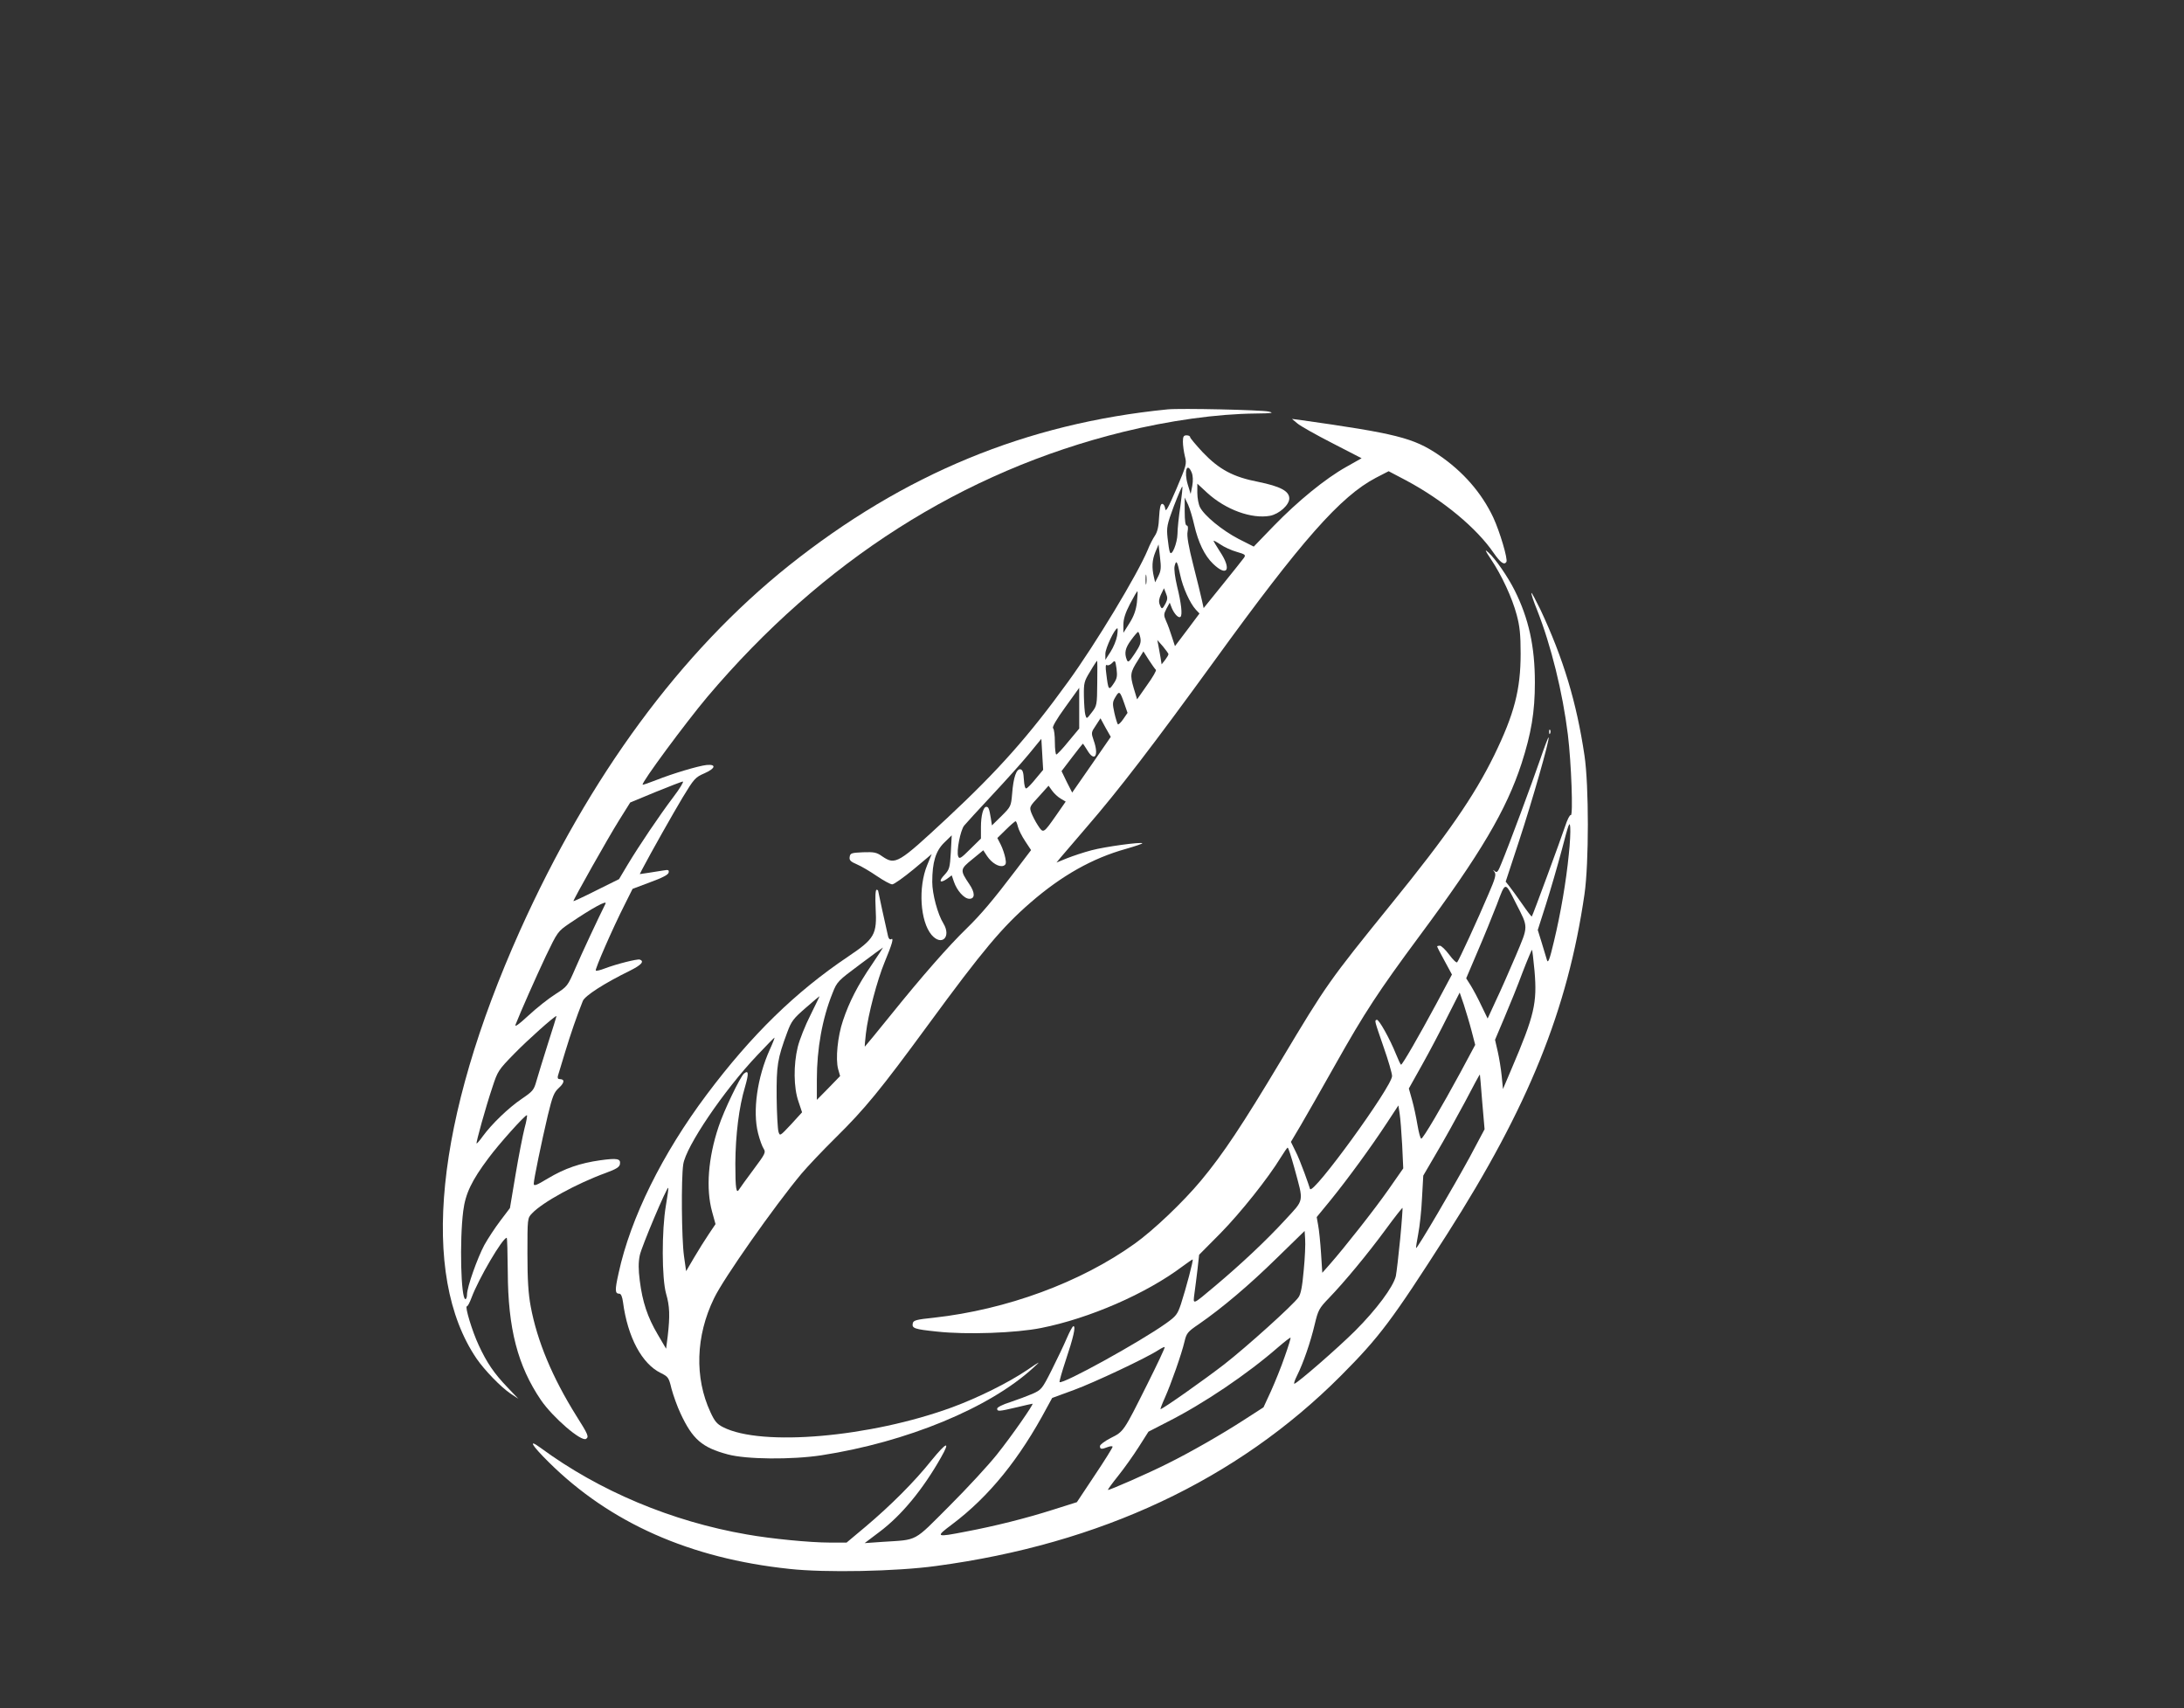 <?xml version="1.0" encoding="UTF-8"?> <svg xmlns="http://www.w3.org/2000/svg" width="312" height="244" viewBox="0 0 312 244" fill="none"><rect x="0" y="0" width="312" height="244" fill="#333333" stroke="none"/> <g clip-path="url(#clip0_6_141)"> <g clip-path="url(#clip1_6_141)"> <path d="M166.796 58.478C146.6 60.487 129.135 67.7 112.674 80.811C97.218 93.176 84.209 110.848 74.266 132.976C62.185 159.946 59.944 182.1 68.084 194.078C69.217 195.727 71.535 198.123 72.901 199.05L74.06 199.823L72.489 198.174C70.557 196.165 69.526 194.619 68.393 192.172C67.44 190.137 66.383 186.608 66.693 186.608C66.821 186.608 67.105 186.067 67.362 185.371C68.367 182.667 71.793 176.819 72.386 176.819C72.463 176.819 72.514 178.983 72.54 181.662C72.566 189.776 73.957 195.109 77.28 200.003C78.98 202.476 83.025 205.979 83.72 205.541C84.158 205.258 84.029 204.923 82.329 202.244C78.903 196.757 76.739 191.58 75.812 186.608C75.477 184.805 75.348 182.847 75.348 179.086C75.348 174.063 75.348 174.011 75.992 173.341C77.486 171.744 82.38 169.065 86.554 167.545C88.048 167.004 88.511 166.695 88.563 166.283C88.692 165.51 88.177 165.407 85.755 165.742C82.844 166.154 80.68 166.901 78.259 168.344C76.636 169.323 76.25 169.477 76.25 169.091C76.25 168.499 77.332 163.269 78.259 159.328C78.929 156.572 79.135 156.056 79.83 155.412C80.655 154.665 80.706 154.15 79.959 154.15C79.701 154.15 79.624 153.996 79.701 153.687C79.779 153.455 80.242 151.909 80.732 150.286C81.53 147.659 82.38 145.186 83.256 142.996C83.54 142.249 86.347 140.446 89.98 138.668C91.628 137.844 92.092 137.329 91.397 137.071C91.036 136.968 88.099 137.69 86.347 138.359C85.755 138.591 85.188 138.72 85.111 138.643C84.957 138.488 87.532 132.589 89.233 129.24L90.366 126.973L92.891 126.02C94.617 125.402 95.467 124.938 95.518 124.655C95.595 124.269 95.492 124.217 94.745 124.346C94.282 124.423 93.329 124.578 92.633 124.681L91.397 124.861L91.706 124.243C93.019 121.744 96.162 116.18 97.553 113.862C99.15 111.234 99.331 111.028 100.644 110.461C102.216 109.766 102.37 109.148 100.953 109.276C99.743 109.405 96.059 110.513 93.792 111.414C92.736 111.827 91.86 112.136 91.809 112.084C91.577 111.852 97.939 103.248 101.056 99.539C117.491 80.116 137.533 67.339 160.433 61.698C167.028 60.075 173.854 59.122 179.393 59.07C181.763 59.044 182.072 58.993 181.222 58.787C180.165 58.555 168.651 58.297 166.796 58.478ZM96.188 113.862C94.204 116.489 91.319 120.765 89.645 123.547L88.434 125.582L85.163 127.205C83.385 128.107 81.917 128.777 81.917 128.725C81.917 128.468 86.914 119.606 88.434 117.185L90.031 114.634L93.638 113.14C95.621 112.342 97.373 111.646 97.553 111.646C97.708 111.646 97.115 112.651 96.188 113.862ZM86.502 129.086C85.446 131.198 83.05 136.324 82.2 138.308C81.093 140.858 81.067 140.91 79.341 142.017C78.362 142.636 76.636 144.001 75.503 145.057C74.112 146.345 73.493 146.783 73.648 146.371C74.395 144.464 76.533 139.647 77.975 136.582C79.65 133.104 79.676 133.053 81.376 131.894C84.57 129.73 86.785 128.519 86.502 129.086ZM78.285 149.05C77.589 151.214 76.868 153.635 76.636 154.408C76.275 155.722 76.095 155.902 74.549 156.958C72.643 158.246 70.248 160.564 68.985 162.29C68.547 162.909 68.135 163.372 68.084 163.347C67.981 163.218 69.372 158.195 70.351 155.284C71.098 152.991 71.201 152.836 73.493 150.492C75.348 148.586 79.212 145.134 79.495 145.134C79.521 145.134 78.98 146.912 78.285 149.05ZM74.936 161.157C74.678 162.187 74.086 165.176 73.648 167.803L72.849 172.569L71.484 174.372C70.737 175.351 69.707 176.922 69.191 177.849C68.187 179.73 66.718 183.877 66.718 184.908C66.718 185.268 66.615 185.577 66.487 185.577C65.843 185.577 65.636 177.205 66.177 172.981C66.487 170.508 67.388 168.627 69.784 165.433C71.226 163.475 74.962 159.302 75.271 159.302C75.348 159.302 75.219 160.152 74.936 161.157Z" fill="white"></path> <path d="M185.343 60.487C185.755 60.847 187.996 62.11 190.315 63.295L194.514 65.459L192.324 66.695C189.336 68.37 185.42 71.564 181.969 75.119L179.109 78.081L176.92 76.973C174.601 75.763 172.051 73.676 171.433 72.465C171.227 72.079 171.046 71.151 171.046 70.404V69.091L172.463 70.404C175.116 72.826 178.826 74.165 181.453 73.676C182.741 73.418 184.184 72.13 184.184 71.203C184.184 70.147 182.896 69.477 179.753 68.833C176.147 68.138 174.163 67.056 171.819 64.609C170.84 63.552 170.016 62.574 170.016 62.445C170.016 62.29 169.784 62.187 169.501 62.187C169.089 62.187 168.986 62.367 168.986 63.114C168.986 63.604 169.114 64.531 169.269 65.175C169.552 66.257 169.501 66.438 168.058 69.838C166.873 72.594 166.513 73.238 166.461 72.671C166.41 72.285 166.229 71.976 166.023 71.976C165.791 71.976 165.663 72.517 165.585 73.856C165.534 75.17 165.353 75.969 164.993 76.51C164.709 76.922 164.246 77.823 163.962 78.545C162.52 82.022 156.44 92.094 152.576 97.401C146.987 105.129 142.607 110.049 135.317 116.85C128.285 123.393 127.924 123.599 126.044 122.337C125.219 121.744 124.859 121.693 123.287 121.744C121.613 121.821 121.458 121.873 121.381 122.414C121.304 122.878 121.51 123.084 122.412 123.47C123.03 123.728 124.292 124.475 125.271 125.145C126.224 125.789 127.203 126.329 127.46 126.329C127.718 126.329 129.083 125.351 130.526 124.166L133.102 122.002L132.458 123.573C131.144 126.767 131.453 131.61 133.076 133.542C134.519 135.217 135.936 133.851 134.776 131.919C133.952 130.606 133.179 127.695 133.179 125.995C133.179 123.161 133.669 121.564 134.879 120.379L135.961 119.323L135.832 121.744C135.704 123.96 135.626 124.191 134.957 124.938C134.055 125.866 134.235 126.252 135.266 125.557L135.961 125.041L136.27 125.943C136.708 127.231 137.739 128.39 138.486 128.39C139.31 128.39 139.31 127.514 138.46 126.278C137.12 124.294 137.146 124.166 138.898 122.749L140.469 121.461L141.01 122.285C141.68 123.29 142.736 123.908 143.354 123.676C143.715 123.522 143.767 123.316 143.612 122.543C143.509 122.028 143.226 121.177 142.968 120.662L142.479 119.709L143.689 118.524C144.359 117.854 145.003 117.313 145.08 117.313C145.183 117.313 145.312 117.674 145.415 118.086C145.518 118.524 145.982 119.452 146.446 120.147L147.296 121.435L145.106 124.32C141.86 128.596 140.134 130.631 138.074 132.641C135.523 135.114 131.685 139.493 127.306 144.928C125.271 147.453 123.571 149.513 123.545 149.513C123.519 149.513 123.571 148.663 123.7 147.633C124.009 144.928 125.322 139.982 126.379 137.432C127.46 134.83 127.718 133.903 127.306 134.161C127.126 134.264 126.945 134.083 126.868 133.748C126.482 132.074 125.451 127.36 125.451 127.257C125.451 127.18 125.348 127.102 125.219 127.102C125.065 127.102 125.013 128.158 125.091 129.73C125.297 133.491 124.962 134.083 121.175 136.633C113.627 141.708 107.368 147.813 100.953 156.366C94.617 164.815 90.083 173.985 88.382 181.817C87.816 184.341 87.842 184.805 88.486 184.805C88.717 184.805 88.898 185.243 89.001 186.015C89.671 191.039 91.706 194.825 94.41 196.139C95.441 196.654 95.544 196.757 95.93 198.38C96.188 199.333 96.754 200.93 97.218 201.909C98.944 205.619 100.309 206.778 103.967 207.757C106.621 208.478 113.086 208.53 117.337 207.886C129.521 206.005 141.345 201.137 147.605 195.392C148.738 194.362 148.712 194.362 146.703 195.727C144.024 197.53 139.722 199.668 136.013 201.033C124.344 205.31 108.784 206.675 103.298 203.867C102.422 203.429 102.087 203.017 101.494 201.729C99.202 196.809 99.382 190.833 102.01 185.449C103.349 182.641 110.613 172.311 114.503 167.649C115.328 166.67 117.517 164.351 119.372 162.522C123.571 158.375 125.735 155.747 132.664 146.293C140.366 135.783 143.174 132.435 147.218 128.931C151.675 125.067 156.054 122.594 160.871 121.255C162.211 120.868 163.267 120.508 163.19 120.456C162.984 120.25 157.857 120.946 155.925 121.461C154.843 121.744 153.298 122.259 152.448 122.594L150.928 123.213L151.52 122.491C151.855 122.105 153.504 120.173 155.204 118.189C159.841 112.831 164.658 106.546 173.494 94.387C185.936 77.205 191.5 70.894 196.575 68.241L198.378 67.313L200.876 68.627C206.183 71.461 210.974 75.454 213.396 79.008C214.349 80.374 214.89 80.76 215.199 80.271C215.431 79.884 214.272 75.969 213.319 73.908C211.644 70.379 209.017 67.365 205.539 64.995C201.933 62.548 199.485 61.929 185.601 59.972L184.57 59.843L185.343 60.487ZM170.248 67.519C170.428 67.983 170.454 68.653 170.325 69.4L170.093 70.559L169.681 69.219C169.114 67.313 169.578 65.897 170.248 67.519ZM168.625 72.311C168.393 73.779 168.213 75.556 168.213 76.252C168.187 77.592 167.388 79.549 167.131 78.88C167.028 78.674 166.899 77.772 166.796 76.844C166.641 75.325 166.693 74.99 167.698 72.285C168.316 70.688 168.857 69.426 168.908 69.503C168.96 69.554 168.831 70.817 168.625 72.311ZM170.608 75.016C171.175 77.463 172.077 79.369 173.288 80.528C175.348 82.512 175.992 81.353 174.266 78.776C173.777 78.004 173.365 77.334 173.365 77.257C173.365 77.179 173.803 77.411 174.344 77.772C174.859 78.132 175.915 78.622 176.662 78.828C177.899 79.189 178.002 79.266 177.692 79.704C177.512 79.962 176.147 81.662 174.653 83.516L171.948 86.865L171.716 85.809C171.587 85.216 171.046 82.95 170.48 80.76C169.784 78.029 169.527 76.535 169.655 75.943C169.758 75.376 169.707 75.067 169.527 75.067C169.346 75.067 169.243 74.372 169.243 73.058V71.074L169.733 72.105C169.99 72.671 170.377 73.985 170.608 75.016ZM165.482 82.28L165.019 83.181L164.838 82.409C164.529 81.069 164.581 80.013 165.044 78.88L165.508 77.772L165.714 79.575C165.894 81.069 165.869 81.507 165.482 82.28ZM168.599 82.125C168.986 83.954 169.99 86.17 170.84 87.097L171.356 87.638L169.604 89.982L167.852 92.3L167.414 90.961C167.182 90.214 166.822 89.209 166.59 88.72C166.229 87.896 166.229 87.741 166.641 86.942L167.105 86.092L167.414 86.891C167.801 87.767 168.393 88.359 168.651 88.102C168.934 87.818 168.754 86.17 168.161 83.774C167.852 82.46 167.698 81.275 167.801 80.863C168.032 79.91 168.187 80.142 168.599 82.125ZM163.756 83.362C163.705 83.697 163.653 83.439 163.653 82.795C163.653 82.151 163.705 81.894 163.756 82.203C163.808 82.537 163.808 83.053 163.756 83.362ZM166.513 86.195C166.049 87.071 165.946 87.097 165.663 86.324C165.508 85.938 165.585 85.474 165.869 84.882L166.281 84.032L166.564 84.753C166.822 85.345 166.796 85.654 166.513 86.195ZM162.417 86.067C162.288 87.148 161.979 88.024 161.361 89.003L160.485 90.394V89.261C160.485 88.436 160.742 87.586 161.438 86.247C161.979 85.216 162.443 84.418 162.494 84.469C162.546 84.495 162.494 85.242 162.417 86.067ZM159.583 90.832C159.48 91.45 159.068 92.455 158.656 93.099L157.909 94.258V93.382C157.909 92.61 159.248 89.75 159.635 89.75C159.686 89.75 159.686 90.24 159.583 90.832ZM162.906 91.09C163.035 91.76 162.906 92.172 162.133 93.331C161.309 94.567 161.155 94.696 160.974 94.258C160.588 93.279 160.742 92.558 161.592 91.425C162.03 90.806 162.494 90.291 162.571 90.266C162.674 90.266 162.803 90.626 162.906 91.09ZM166.925 93.434C166.925 93.563 166.693 93.949 166.435 94.284L165.946 94.902L165.791 93.923C165.688 93.408 165.56 92.61 165.482 92.198L165.328 91.425L166.126 92.326C166.538 92.816 166.899 93.331 166.925 93.434ZM165.122 95.675C165.25 95.752 164.684 96.731 163.885 97.839L162.443 99.9L161.953 98.277C161.412 96.396 161.464 96.036 162.571 94.31L163.344 93.048L164.143 94.31C164.581 94.98 165.019 95.598 165.122 95.675ZM159.068 97.684C158.398 98.689 158.321 98.586 158.038 96.216C157.909 95.263 157.935 94.876 158.141 95.005C158.269 95.108 158.604 94.98 158.862 94.722C159.3 94.258 159.326 94.31 159.506 95.52C159.635 96.602 159.583 96.937 159.068 97.684ZM156.75 97.581C156.724 100.698 156.698 100.827 155.977 101.754C155.23 102.733 155.23 102.733 155.049 102.115C154.946 101.754 154.869 100.569 154.843 99.436C154.818 97.556 154.869 97.324 155.745 95.907C156.234 95.057 156.698 94.387 156.724 94.387C156.775 94.387 156.775 95.83 156.75 97.581ZM154.174 101.162V104.073L152.628 105.928C151.804 106.958 151.005 107.782 150.902 107.782C150.799 107.782 150.696 106.984 150.696 106.031C150.696 105.077 150.593 104.176 150.438 104.021C150.284 103.867 150.902 102.785 152.19 101.007C153.272 99.488 154.174 98.251 154.174 98.251C154.174 98.251 154.174 99.565 154.174 101.162ZM160.614 100.492L161.077 101.832L160.459 102.733C160.124 103.223 159.764 103.558 159.686 103.455C159.609 103.352 159.377 102.63 159.197 101.832C158.913 100.518 158.913 100.286 159.351 99.565C159.892 98.638 159.995 98.715 160.614 100.492ZM155.925 109.251L153.169 113.218L152.396 111.698L151.649 110.152L153.143 108.194C153.968 107.113 154.663 106.237 154.689 106.237C154.74 106.237 154.998 106.649 155.307 107.138C156.363 108.941 157.033 107.963 156.234 105.747C155.874 104.691 155.874 104.614 156.544 103.635L157.213 102.605L157.935 103.944L158.682 105.258L155.925 109.251ZM147.965 111.234C147.399 111.955 146.78 112.574 146.626 112.625C146.446 112.677 146.317 112.213 146.265 111.337C146.214 110.333 146.085 109.946 145.776 109.895C145.209 109.792 144.771 111.028 144.591 113.372C144.436 115.175 144.411 115.227 143.071 116.566L141.706 117.906L141.551 116.901C141.319 115.51 141.216 115.253 140.907 115.253C140.469 115.253 140.134 116.489 140.134 118.164V119.786L138.589 121.306C137.275 122.62 137.043 122.749 136.889 122.337C136.605 121.641 137.198 118.601 137.739 117.932C137.996 117.623 139.8 115.639 141.732 113.578C143.689 111.492 146.059 108.838 147.012 107.679L148.764 105.541L148.893 107.757L149.022 109.972L147.965 111.234ZM151.546 114.093L152.242 114.506L150.902 116.438C149.047 119.091 149.047 119.091 148.275 117.906C147.914 117.365 147.502 116.541 147.321 116.077C147.038 115.278 147.09 115.201 148.429 113.759L149.794 112.239L150.31 112.96C150.593 113.346 151.134 113.862 151.546 114.093ZM124.55 137.793C122.54 140.729 121.304 143.151 120.428 145.778C119.655 148.045 119.346 151.265 119.732 152.708L120.016 153.712L118.367 155.413L116.693 157.113V154.202C116.693 149.823 117.466 145.495 118.934 141.863C119.578 140.214 119.707 140.111 122.849 137.767C124.627 136.427 126.121 135.345 126.147 135.345C126.172 135.345 125.451 136.453 124.55 137.793ZM115.791 144.98C115.044 146.448 114.22 148.509 113.962 149.565C113.344 152.115 113.37 155.361 114.065 157.345L114.58 158.89L113.009 160.616C111.412 162.316 111.412 162.316 111.206 161.646C111.103 161.286 110.974 159.07 110.948 156.726C110.923 152.193 111.051 151.265 112.468 147.453C113.061 145.856 113.344 145.495 115.096 143.975C116.152 143.048 117.053 142.301 117.079 142.301C117.105 142.301 116.512 143.511 115.791 144.98ZM109.995 149.874C108.166 153.893 107.496 158.736 108.295 161.878C108.527 162.806 108.888 163.785 109.094 164.094C109.428 164.609 109.325 164.815 107.651 167.056C106.646 168.396 105.745 169.658 105.616 169.864C105.178 170.637 105.049 169.812 105.049 166.206C105.075 162.136 105.564 158.117 106.44 155.232C106.981 153.352 106.956 152.811 106.286 153.352C105.745 153.815 103.401 158.658 102.654 160.951C101.16 165.407 100.825 169.812 101.726 173.084L102.216 174.861L101.263 176.278C100.722 177.077 99.769 178.597 99.15 179.653L98.017 181.585L97.708 179.395C97.373 176.974 97.296 168.421 97.605 166.335C97.965 163.81 103.375 155.799 108.192 150.724C109.48 149.359 110.588 148.225 110.639 148.225C110.691 148.225 110.407 148.973 109.995 149.874ZM95.132 172.182C94.513 175.789 94.539 182.615 95.157 184.805C95.673 186.582 95.724 187.947 95.389 190.858L95.157 192.661L93.947 190.601C92.504 188.153 91.783 185.99 91.397 182.95C91.19 181.327 91.19 180.322 91.397 179.318C91.654 178.081 95.286 169.477 95.466 169.684C95.518 169.709 95.364 170.843 95.132 172.182Z" fill="white"></path> <path d="M213.01 79.91C214.529 82.177 216.023 85.397 216.667 87.818C217.105 89.441 217.234 90.626 217.234 93.357C217.234 98.509 216.333 101.986 213.447 107.911C210.588 113.733 206.801 119.22 198.79 129.086C189.8 140.188 189.516 140.6 183.025 151.445C177.538 160.616 174.704 164.892 171.562 168.653C169.011 171.718 164.761 175.763 162.082 177.669C154.38 183.182 143.844 187.071 133.411 188.231C130.887 188.488 130.474 188.617 130.397 189.029C130.243 189.75 130.629 189.879 133.875 190.214C138.074 190.678 145.158 190.42 148.738 189.699C155.616 188.334 163.731 184.805 168.908 180.915C169.655 180.374 170.299 179.91 170.377 179.91C170.531 179.91 169.424 184.083 168.702 186.299C168.213 187.741 168.033 187.999 166.59 189.029C162.881 191.682 151.752 197.813 151.366 197.427C151.314 197.35 151.701 195.959 152.242 194.336C153.349 191.038 153.71 189.441 153.349 189.441C153.221 189.441 152.808 190.214 152.396 191.167C151.984 192.146 151.005 194.181 150.232 195.727C148.867 198.432 148.764 198.535 147.502 199.101C146.781 199.41 145.338 199.951 144.333 200.286C143.251 200.621 142.453 201.033 142.453 201.214C142.453 201.652 142.71 201.626 145.235 201.033C146.42 200.75 147.425 200.518 147.502 200.518C147.734 200.518 144.514 205.155 142.427 207.757C141.268 209.225 138.228 212.522 135.652 215.098C130.397 220.353 131.222 219.915 126.095 220.25L123.519 220.431L125.632 218.834C128.8 216.464 131.866 212.728 134.442 208.169C135.807 205.773 135.24 205.954 133.076 208.607C130.655 211.646 127.254 215.047 123.648 218.086L120.943 220.353H118.496C115.766 220.353 110.15 219.812 106.698 219.194C95.956 217.339 85.601 212.986 77.203 206.804C75.374 205.464 75.941 206.443 78.388 208.864C87.146 217.546 98.584 222.62 112.777 224.114C117.878 224.681 128.027 224.475 133.694 223.702C157.213 220.559 176.714 211.389 191.526 196.551C197.09 190.961 198.816 188.669 206.724 176.304C218.342 158.117 223.958 144.233 226.353 127.746C226.997 123.315 226.997 112.213 226.353 107.911C225.22 100.312 223.339 94.078 220.068 87.097C219.398 85.732 218.831 84.65 218.78 84.701C218.702 84.753 219.063 85.86 219.578 87.123C221.588 92.223 223.236 98.895 223.983 104.949C224.473 108.941 224.756 116.644 224.395 116.438C224.267 116.36 223.906 117.056 223.597 118.009C222.953 119.941 218.96 130.786 218.831 130.915C218.78 130.966 218.162 130.168 217.44 129.111C216.719 128.081 215.895 126.948 215.611 126.587L215.096 125.943L217.002 120.147C218.857 114.531 221.433 105.515 221.227 105.335C221.175 105.283 220.634 106.7 220.016 108.503C218.831 111.955 215.534 120.817 214.504 123.29C214.014 124.526 213.86 124.732 213.55 124.449C213.241 124.191 213.241 124.217 213.499 124.552C213.757 124.913 213.628 125.454 212.675 127.643C211.103 131.353 208.398 137.226 208.167 137.458C208.064 137.586 207.548 137.071 207.033 136.376C206.492 135.654 205.9 135.088 205.694 135.088C205.488 135.088 205.307 135.139 205.307 135.191C205.307 135.268 205.771 136.195 206.363 137.252L207.42 139.209L205.178 143.408C202.68 148.045 200.361 152.064 200.155 152.089C200.078 152.089 199.769 151.42 199.434 150.595C198.558 148.406 196.961 145.546 196.678 145.675C196.343 145.804 196.317 145.675 197.682 149.642C198.326 151.471 198.867 153.326 198.867 153.712C198.867 155.206 187.507 170.843 187.146 169.838C187.095 169.632 186.734 168.602 186.348 167.545C185.962 166.489 185.395 165.047 185.034 164.377L184.416 163.115L185.807 160.77C186.58 159.457 188.795 155.567 190.753 152.089C194.926 144.67 196.91 141.631 202.809 133.671C211.515 121.95 215.199 115.69 217.363 109.07C218.754 104.742 219.269 101.729 219.269 97.478C219.269 92.352 218.393 88.359 216.384 84.341C215.405 82.383 213.654 79.858 212.649 78.931C212.056 78.39 212.108 78.57 213.01 79.91ZM224.112 122.079C223.726 125.969 222.953 130.477 222 134.444C221.382 137.071 221.15 137.664 220.995 137.149C220.892 136.788 220.557 135.68 220.248 134.676L219.681 132.847L220.841 129.214C221.485 127.205 222.515 123.65 223.133 121.332C224.086 117.674 224.241 117.236 224.318 118.163C224.37 118.756 224.292 120.508 224.112 122.079ZM216.564 129.034C218.368 132.563 218.368 132.177 216.539 136.53C215.637 138.643 214.375 141.528 213.705 142.919L212.52 145.495L211.644 143.692C211.181 142.687 210.485 141.399 210.124 140.806L209.455 139.75L211.078 135.938C211.979 133.851 213.216 130.812 213.834 129.214C215.096 125.866 214.967 125.866 216.564 129.034ZM219.218 138.694C219.604 143.279 219.218 145.005 215.946 152.656L214.71 155.567L214.529 153.712C214.426 152.682 214.169 151.11 213.963 150.209L213.576 148.534L214.916 145.366C215.663 143.614 216.848 140.703 217.518 138.874C218.213 137.071 218.831 135.629 218.857 135.68C218.909 135.732 219.063 137.071 219.218 138.694ZM210.227 147.272L210.743 149.256L208.63 153.197C205.977 158.091 203.298 162.651 203.04 162.651C202.912 162.651 202.68 161.775 202.499 160.719C202.319 159.637 201.984 158.04 201.727 157.138L201.263 155.49L203.195 152.038C204.251 150.157 205.874 147.066 206.801 145.186L208.527 141.785L209.12 143.511C209.429 144.49 209.944 146.165 210.227 147.272ZM211.747 157.422L212.082 161.311L209.97 165.278C207.754 169.349 202.448 178.416 202.293 178.287C202.268 178.236 202.396 177.334 202.602 176.278C202.809 175.222 203.066 172.929 203.143 171.152L203.324 167.932L205.204 164.712C206.26 162.934 208.064 159.689 209.249 157.473C210.408 155.232 211.387 153.455 211.412 153.48C211.412 153.48 211.593 155.258 211.747 157.422ZM200.31 163.553L200.464 166.901L198.378 169.89C196.42 172.697 192.144 178.133 189.903 180.683L188.898 181.816L188.718 179.009C188.615 177.437 188.434 175.66 188.306 175.016L188.1 173.857L190.109 171.409C192.53 168.421 195.828 163.913 198.094 160.461L199.769 157.911L199.949 159.07C200.052 159.689 200.207 161.698 200.31 163.553ZM184.905 166.824C186.271 171.873 186.374 171.229 183.566 174.294C180.887 177.205 177.383 180.503 173.622 183.671C170.248 186.505 170.428 186.427 170.634 184.779C170.737 184.006 170.943 182.46 171.072 181.327L171.304 179.24L174.344 176.175C177.229 173.238 181.17 168.292 182.973 165.33C183.437 164.583 183.875 163.939 183.952 163.939C184.055 163.939 184.467 165.253 184.905 166.824ZM200.026 176.974C199.795 179.369 199.511 181.739 199.408 182.28C199.048 183.826 196.626 187.071 193.586 190.111C190.959 192.713 185.524 197.427 184.931 197.659C184.777 197.71 184.957 197.169 185.292 196.5C186.193 194.696 187.224 191.708 187.816 189.184C188.306 187.149 188.434 186.891 189.826 185.449C192.015 183.182 195.338 179.189 197.966 175.608C199.228 173.882 200.31 172.517 200.361 172.543C200.387 172.594 200.258 174.578 200.026 176.974ZM186.245 181.456C186.039 183.8 185.833 184.856 185.498 185.32C184.725 186.427 178.027 192.455 174.91 194.877C172.154 197.015 166.101 201.291 165.791 201.291C165.74 201.291 165.998 200.57 166.41 199.668C167.286 197.71 168.805 193.408 169.218 191.631C169.501 190.446 169.655 190.24 171.253 189.158C174.601 186.84 178.44 183.594 182.381 179.73L186.374 175.84L186.451 177.025C186.502 177.695 186.425 179.678 186.245 181.456ZM183.54 193.769C183.051 195.212 182.149 197.427 181.582 198.689L180.5 201.033L177.744 202.811C174.524 204.897 170.068 207.448 166.796 209.07C164.091 210.436 158.398 212.934 158.27 212.831C158.244 212.78 158.888 211.878 159.738 210.822C160.588 209.766 161.902 207.911 162.674 206.701L164.066 204.511L166.77 203.12C171.922 200.518 178.156 196.319 182.613 192.43C183.54 191.631 184.313 191.038 184.364 191.09C184.416 191.116 184.055 192.326 183.54 193.769ZM163.885 197.762C160.511 204.511 160.536 204.485 158.682 205.413C157.832 205.85 157.136 206.366 157.136 206.572C157.136 207.035 157.368 207.061 158.27 206.701C158.63 206.572 158.939 206.546 158.939 206.675C158.939 206.804 157.806 208.633 156.389 210.745L153.839 214.583L150.413 215.665C146.523 216.902 142.092 218.009 137.996 218.782C133.643 219.632 133.566 219.581 136.013 217.752C141.319 213.759 145.647 208.401 149.563 201.059L150.31 199.694L153.401 198.56C156.286 197.504 163.782 193.975 165.508 192.842C165.946 192.558 166.332 192.378 166.384 192.43C166.461 192.481 165.328 194.877 163.885 197.762Z" fill="white"></path> <path d="M221.304 104.588C221.304 104.871 221.381 104.949 221.459 104.743C221.536 104.562 221.51 104.33 221.433 104.253C221.356 104.15 221.278 104.305 221.304 104.588Z" fill="white"></path> </g> </g> <defs> <clipPath id="clip0_6_141"> <rect width="312" height="244" fill="white"></rect> </clipPath> <clipPath id="clip1_6_141"> <rect width="1288" height="1288" fill="white" transform="translate(0 5)"></rect> </clipPath> </defs> </svg> 